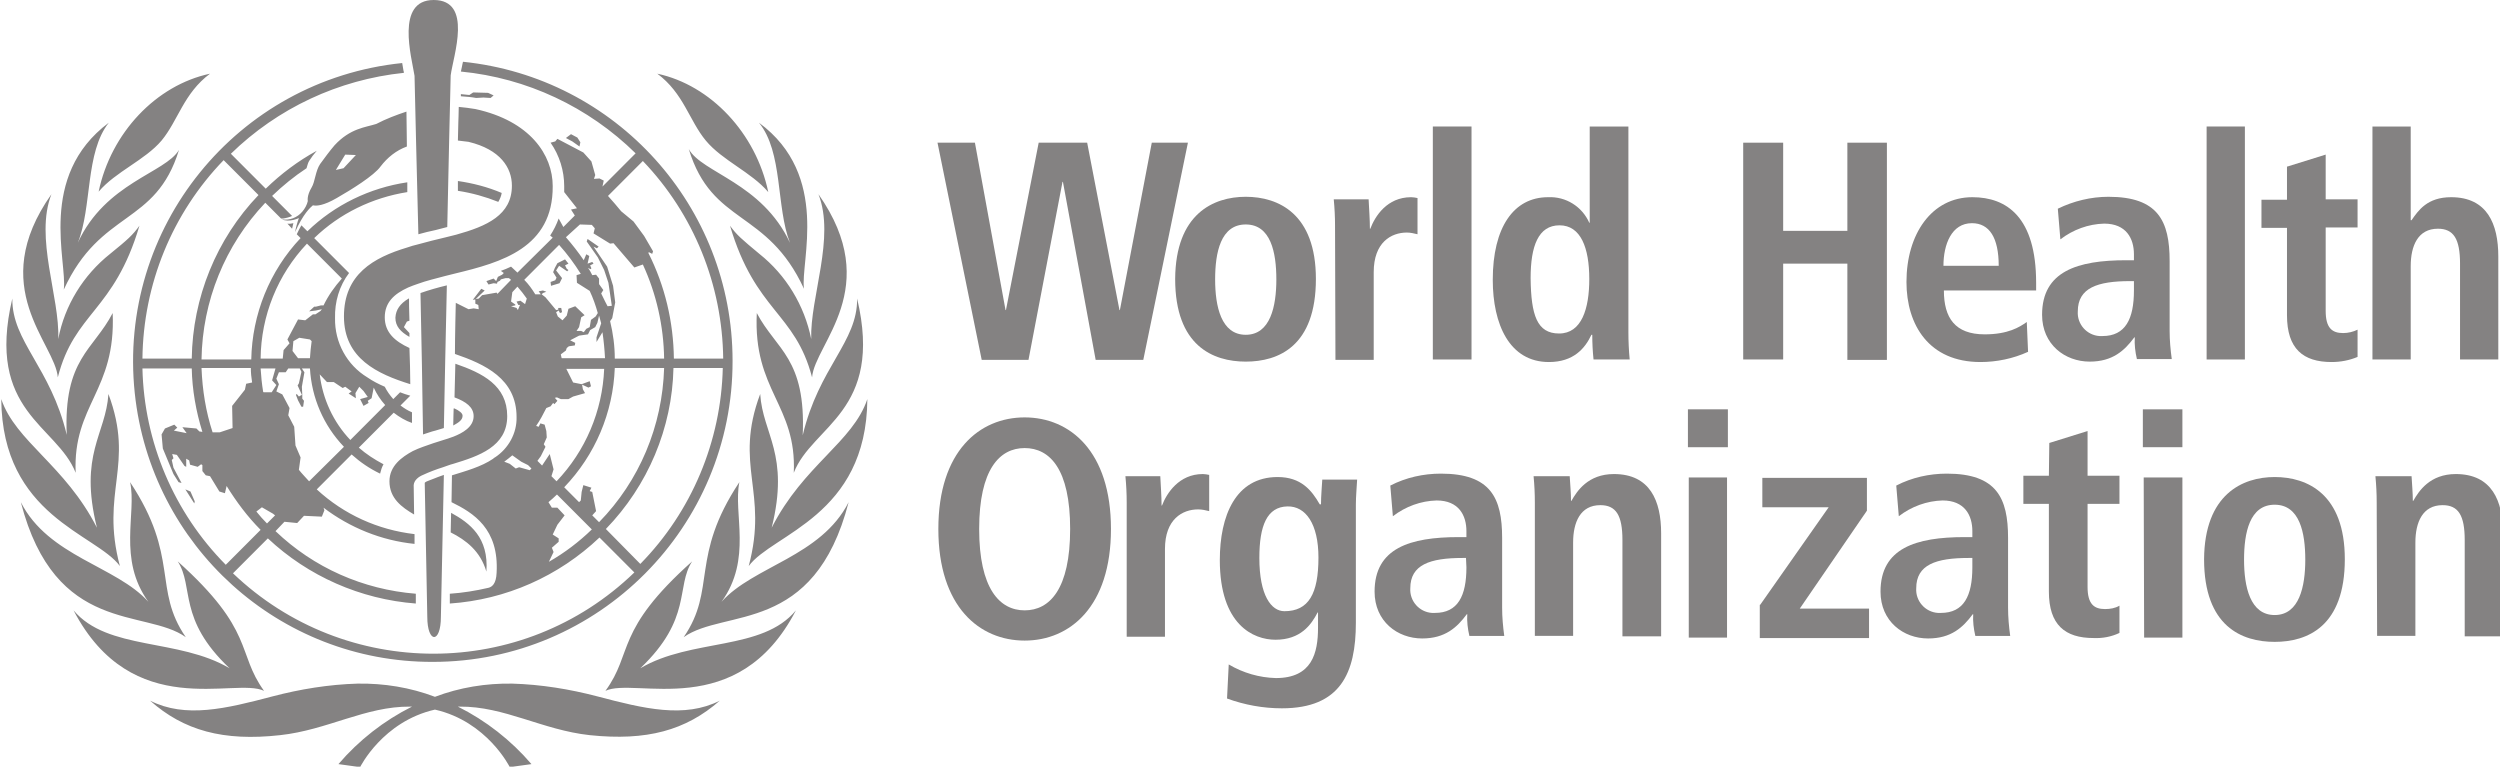 <svg width="150" height="46" viewBox="0 0 150 46" fill="none" xmlns="http://www.w3.org/2000/svg">
<g clip-path="url(#clip0_2252_96736)">
<path d="M26.02 0C23.724 0 24.694 3.424 24.872 4.549C24.872 4.6 25.051 12.292 25.102 14.056C25.459 13.953 25.791 13.877 26.148 13.8L26.836 13.621C26.862 11.909 27.041 4.574 27.041 4.523C27.194 3.348 28.392 0 26.02 0ZM25.382 26.067C25.637 25.99 25.892 25.888 26.122 25.837C26.301 25.786 26.454 25.734 26.632 25.683C26.632 25.198 26.785 18.349 26.811 17.122C26.275 17.25 25.739 17.403 25.229 17.582C25.255 18.502 25.382 25.326 25.382 26.067ZM26.275 28.622C26.199 28.648 25.969 28.75 25.816 28.801C25.663 28.852 25.484 28.929 25.484 28.98C25.484 28.98 25.637 36.851 25.637 37.004C25.637 38.614 26.454 38.64 26.454 37.004C26.454 36.902 26.632 28.494 26.632 28.494C26.632 28.494 26.403 28.571 26.275 28.622ZM24.387 6.696C23.775 6.9 23.163 7.13 22.576 7.437C21.938 7.641 21.02 7.692 20.076 8.714C19.77 9.072 19.489 9.456 19.209 9.839C18.928 10.248 18.903 10.912 18.699 11.244C18.392 11.756 18.469 12.062 18.469 12.062C18.418 12.292 18.291 12.522 18.137 12.701C17.831 13.059 17.372 13.238 16.913 13.161C17.347 13.366 17.933 13.084 17.933 13.084C17.831 13.366 17.755 13.647 17.704 13.928C18.188 12.829 18.622 12.446 18.775 12.318C18.979 12.369 19.413 12.343 20.204 11.883C21.097 11.372 22.449 10.529 22.831 9.992C23.239 9.456 23.775 9.021 24.413 8.791C24.413 8.024 24.387 7.309 24.387 6.696ZM20.612 10.094L20.153 10.197L20.714 9.277L21.352 9.302L20.612 10.094ZM23.367 28.878C23.367 29.9 24.107 30.437 24.847 30.871C24.847 30.692 24.821 29.133 24.821 29.108C24.847 28.801 25.127 28.597 25.382 28.494C25.765 28.316 26.173 28.162 26.581 28.034C26.811 27.958 26.989 27.881 27.194 27.83C28.699 27.37 30.433 26.808 30.433 24.968C30.433 23.128 28.954 22.387 27.321 21.824C27.296 22.412 27.296 23.256 27.27 23.843C27.959 24.099 28.418 24.431 28.418 24.968C28.418 25.632 27.729 25.99 27.219 26.194C27.015 26.271 26.709 26.373 26.607 26.399C26.199 26.527 25.791 26.654 25.382 26.808C25.178 26.884 24.974 26.961 24.77 27.063C24.107 27.421 23.367 27.958 23.367 28.878ZM33.163 11.168C33.163 9.302 31.811 7.258 28.52 6.542C28.188 6.491 27.857 6.44 27.525 6.414C27.525 6.696 27.5 7.334 27.5 7.334C27.5 7.539 27.474 8.28 27.474 8.433C27.678 8.459 27.908 8.484 28.112 8.51C30.025 8.97 30.714 10.069 30.714 11.142C30.714 12.906 29.209 13.57 27.372 14.081L26.76 14.234C26.199 14.362 25.612 14.516 25.051 14.669C24.847 14.72 24.642 14.771 24.438 14.848C22.398 15.461 20.637 16.458 20.637 18.988C20.637 21.518 22.653 22.438 24.617 23.051C24.617 22.336 24.591 21.594 24.566 20.879C23.673 20.47 23.086 19.933 23.086 19.039C23.086 18.144 23.648 17.633 24.489 17.25C24.668 17.173 24.872 17.097 25.102 17.02C25.586 16.841 26.148 16.713 26.709 16.56L27.321 16.407C30.076 15.742 33.188 14.873 33.163 11.168ZM27.041 31.944C27.959 32.404 28.826 33.069 29.183 34.296C29.336 32.251 28.188 31.382 27.066 30.769L27.041 31.944ZM42.347 8.433C43.342 9.634 45.076 10.324 46.097 11.526C45.357 7.999 42.653 5.111 39.438 4.421C41.02 5.597 41.352 7.232 42.347 8.433ZM3.826 17.378C6.046 12.548 9.336 13.57 10.739 8.996C9.923 10.376 6.326 10.963 4.668 14.567C5.535 12.42 5.102 9.149 6.53 7.36C2.219 10.58 4.056 15.742 3.826 17.378ZM7.806 28.929C8.214 30.794 7.04 33.529 8.903 36.11C6.989 33.963 2.908 33.401 1.25 30.13C3.316 38.129 8.724 36.493 11.148 38.231C9.158 35.343 10.79 33.427 7.806 28.929ZM7.194 33.963C5.995 29.491 8.112 27.932 6.505 23.639C6.352 26.067 4.719 27.242 5.816 31.663C3.903 27.907 0.944 26.501 0.076 23.946C0.127 30.973 5.765 32.021 7.194 33.963ZM15.841 41.451C14.183 39.151 15.306 37.848 10.663 33.682C11.658 35.216 10.637 37.132 13.775 40.097C10.714 38.282 6.454 39.049 4.413 36.621C7.933 43.368 14.107 40.608 15.841 41.451ZM38.418 40.097C41.556 37.107 40.535 35.19 41.53 33.682C36.862 37.848 38.01 39.151 36.326 41.451C38.086 40.608 44.26 43.368 47.755 36.621C45.739 39.074 41.479 38.282 38.418 40.097ZM43.291 36.11C45.153 33.529 43.979 30.82 44.362 28.929C41.377 33.427 43.01 35.343 41.02 38.231C43.469 36.493 48.852 38.129 50.918 30.13C49.26 33.401 45.204 33.963 43.291 36.11ZM35.842 41.783C34.183 41.349 32.474 41.068 30.739 41.017C29.158 40.991 27.576 41.247 26.097 41.809C24.617 41.247 23.035 40.991 21.454 41.017C19.719 41.068 18.01 41.349 16.352 41.783C13.546 42.524 11.122 43.112 9.005 42.039C11.02 43.828 13.393 44.492 16.811 44.109C19.642 43.802 21.938 42.371 24.617 42.397H24.719C23.035 43.24 21.53 44.416 20.306 45.847L21.607 46.026C21.607 46.026 22.959 43.291 26.097 42.576C29.234 43.291 30.586 46.026 30.586 46.026L31.887 45.847C30.663 44.416 29.158 43.24 27.474 42.397H27.576C30.255 42.371 32.551 43.802 35.382 44.109C38.801 44.467 41.148 43.828 43.188 42.039C41.071 43.112 38.648 42.524 35.842 41.783ZM6.76 18.783C5.612 21.007 3.801 21.518 4.005 26.092C3.035 22.029 0.714 20.496 0.739 17.914C-0.868 24.712 3.418 25.504 4.54 28.367C4.362 24.278 6.964 23.46 6.76 18.783ZM8.367 13.544C7.959 14.107 7.678 14.362 6.607 15.231C5 16.509 3.877 18.323 3.495 20.342C3.597 17.838 2.066 14.26 3.086 11.653C-0.868 17.25 3.316 20.598 3.469 22.642C4.464 18.732 6.836 18.707 8.367 13.544ZM48.673 20.342C48.265 18.323 47.168 16.509 45.561 15.231C44.489 14.337 44.209 14.107 43.801 13.544C45.331 18.707 47.704 18.732 48.724 22.642C48.877 20.623 53.061 17.276 49.107 11.653C50.127 14.26 48.597 17.838 48.673 20.342ZM52.041 23.946C51.173 26.527 48.214 27.907 46.301 31.663C47.398 27.242 45.765 26.067 45.612 23.639C44.005 27.932 46.122 29.491 44.923 33.963C46.352 32.021 51.989 30.973 52.041 23.946ZM45.408 18.783C45.178 23.46 47.806 24.278 47.627 28.367C48.724 25.53 53.035 24.712 51.428 17.914C51.454 20.521 49.132 22.029 48.163 26.118C48.367 21.492 46.581 21.007 45.408 18.783ZM9.694 8.433C10.688 7.232 11.02 5.597 12.602 4.421C9.362 5.111 6.658 7.973 5.918 11.5C6.938 10.299 8.699 9.609 9.694 8.433ZM41.326 8.944C42.729 13.544 46.02 12.522 48.239 17.327C48.01 15.717 49.847 10.529 45.535 7.36C46.989 9.123 46.556 12.42 47.398 14.567C45.714 10.963 42.117 10.376 41.326 8.944ZM30.102 11.577C29.26 11.219 28.367 10.989 27.474 10.861V11.449C28.316 11.577 29.132 11.807 29.898 12.113C30 11.934 30.076 11.756 30.102 11.577ZM29.438 5.878L29.617 5.724L29.285 5.571L28.392 5.546L28.163 5.699L27.653 5.648V5.776C27.984 5.801 28.316 5.827 28.571 5.878L29.005 5.852L29.438 5.878ZM27.755 24.942C27.755 24.789 27.551 24.636 27.27 24.508H27.219C27.219 24.636 27.194 25.223 27.194 25.53C27.525 25.351 27.755 25.198 27.755 24.942ZM17.525 13.723C17.551 13.621 17.576 13.493 17.602 13.391C17.474 13.417 17.372 13.442 17.244 13.417L17.525 13.723ZM13.418 9.609L15.51 11.704C12.984 14.337 11.556 17.863 11.505 21.518H8.546C8.597 17.046 10.331 12.803 13.418 9.609ZM12.143 25.913L11.964 25.888L11.785 25.709L10.944 25.632L11.199 25.99L10.433 25.837L10.637 25.658L10.459 25.479L9.898 25.709L9.694 26.067L9.77 26.91L10.408 28.443L10.714 28.929L10.893 28.98L10.408 28.06L10.306 27.6L10.408 27.498L10.331 27.242L10.612 27.293L11.071 27.958L11.173 28.009V27.523L11.352 27.626L11.403 27.881L11.862 28.009L12.066 27.856L12.143 27.907V28.264L12.347 28.52L12.602 28.571L13.163 29.491L13.495 29.593L13.597 29.159C14.183 30.104 14.847 30.999 15.637 31.791L13.546 33.887C10.433 30.743 8.648 26.527 8.546 22.106H11.505C11.53 23.383 11.76 24.687 12.143 25.913ZM15.051 22.08C15.051 22.361 15.076 22.642 15.127 22.949L14.77 23.026L14.694 23.383L13.928 24.354L13.954 25.683L13.188 25.939H12.755C12.347 24.687 12.143 23.409 12.091 22.08H15.051ZM15.714 30.437L16.377 30.82L16.505 30.922L16.02 31.408C15.79 31.178 15.586 30.948 15.382 30.692L15.714 30.437ZM18.418 14.618L20.51 16.713C20.076 17.199 19.694 17.736 19.413 18.323H19.26L18.954 18.4H18.852L18.546 18.681L18.954 18.63L19.311 18.553L19.234 18.656L18.928 18.86H18.775L18.316 19.218L17.882 19.167L17.244 20.368L17.372 20.598L17.015 21.007L16.964 21.518H15.637C15.663 18.937 16.658 16.483 18.418 14.618ZM20.561 23.281L20.714 23.204L21.097 23.486L20.918 23.613L21.352 23.894L21.326 23.588L21.556 23.204L21.811 23.46L22.066 23.818L21.607 23.946L21.811 24.354L22.117 24.176L22.066 24.048L22.296 23.894L22.423 23.256C22.602 23.639 22.831 23.997 23.112 24.303L21.02 26.399C20 25.326 19.362 23.946 19.183 22.463L19.617 22.923H20.025L20.561 23.281ZM17.551 21.058L17.602 20.47L17.959 20.266L18.597 20.368L18.699 20.47C18.648 20.802 18.622 21.16 18.597 21.492H17.882L17.551 21.058ZM16.581 23.102L16.301 23.537H15.816L15.79 23.511C15.714 23.051 15.663 22.566 15.637 22.106H16.53L16.326 22.821L16.581 23.102ZM18.546 28.878C18.341 28.648 18.112 28.418 17.933 28.188L18.035 27.447L17.729 26.731L17.653 25.607L17.296 24.917L17.372 24.482L16.938 23.664L16.581 23.486L16.734 23.051L16.581 22.719L16.734 22.336H17.142L17.296 22.106H17.984L18.086 22.31L17.933 23L17.857 23.128L18.112 23.69L17.933 23.792L17.806 23.639L17.755 23.69L17.882 24.022L18.086 24.406H18.188L18.239 24.048L18.137 23.92V23.69L18.112 23.204L18.265 22.336L18.112 22.106H18.597C18.699 23.869 19.413 25.53 20.637 26.808L18.546 28.878ZM36.352 31.74C38.877 29.133 40.331 25.683 40.408 22.08H43.367C43.265 26.476 41.505 30.692 38.418 33.836L36.352 31.74ZM35.535 30.922L35.765 30.667L35.535 29.517L35.382 29.466L35.484 29.261L35 29.108L34.898 29.517L34.847 30.028L34.745 30.13L33.852 29.236C35.714 27.293 36.785 24.763 36.887 22.08H39.847C39.745 25.556 38.367 28.852 35.944 31.331L35.535 30.922ZM32.933 33.708L33.214 33.12L33.112 32.864L33.52 32.507V32.302L33.163 32.072L33.444 31.484L33.877 30.922L33.444 30.462H33.112L32.908 30.13C33.086 29.977 33.265 29.823 33.418 29.67L35.51 31.766C34.745 32.507 33.877 33.171 32.933 33.708ZM32.525 27.932L32.245 27.651L32.449 27.37L32.729 26.808L32.627 26.654L32.806 26.246L32.78 25.862L32.678 25.479L32.423 25.402L32.321 25.607L32.168 25.556C32.398 25.223 32.602 24.84 32.78 24.482L33.035 24.38L33.188 24.176L33.265 24.252L33.444 24.048L33.291 23.869L33.418 23.843L33.648 23.946H34.107L34.387 23.792L35.102 23.588L34.974 23.358L34.923 23.077L35.306 23.256L35.459 23.179L35.382 22.872L34.898 23.051L34.387 22.949L33.979 22.131H36.25C36.148 24.661 35.127 27.063 33.392 28.878L33.086 28.571L33.214 28.162L32.984 27.242L32.525 27.932ZM31.454 16.79L33.546 14.694C34.03 15.231 34.464 15.819 34.847 16.432L34.592 16.509L34.617 16.969L35.382 17.454C35.586 17.889 35.739 18.323 35.867 18.783L35.739 18.988L35.459 19.192L35.382 19.627L35.178 19.729L35.025 19.933L34.872 19.857H34.592L34.745 19.627L34.872 19.039L35.076 18.911L34.515 18.374L34.107 18.528L34.005 18.937L33.75 19.218L33.469 18.988L33.367 18.732L33.52 18.63L33.597 18.783L33.724 18.732L33.673 18.477H33.495V18.579L33.367 18.604L32.729 17.838L32.5 17.659L32.576 17.582L32.78 17.506L32.576 17.429C32.576 17.429 32.347 17.48 32.321 17.48L32.449 17.659H32.117C31.913 17.327 31.709 17.046 31.454 16.79ZM31.785 28.213L31.148 28.034L30.944 28.111L30.586 27.83L30.255 27.702C30.433 27.574 30.586 27.447 30.739 27.319L31.275 27.702L31.683 27.907L31.887 28.111L31.785 28.213ZM30.663 18.374L30.918 18.323V18.272L30.663 18.093L30.739 17.531L31.046 17.199C31.25 17.429 31.428 17.659 31.607 17.914L31.505 18.247L31.224 18.042L30.994 18.093L31.097 18.298H31.199L31.071 18.604L30.994 18.477L30.663 18.374ZM34.209 20.419L34.745 20.138L35.28 20.061L35.408 19.806L35.714 19.627L35.842 19.371L35.944 18.937C35.995 19.09 36.02 19.243 36.071 19.397L35.791 20.24V20.521L36.148 19.933C36.224 20.444 36.275 20.981 36.301 21.492H33.699L33.648 21.262L33.954 21.032L34.005 20.879L34.132 20.777L34.489 20.726L34.515 20.572L34.209 20.419ZM34.796 13.468L35.51 13.493L35.688 13.698L35.612 14.004L36.607 14.618L36.811 14.592L38.061 16.049L38.571 15.87C39.387 17.633 39.821 19.576 39.847 21.518H36.887C36.887 20.751 36.785 20.01 36.607 19.269L36.734 19.09L36.913 18.144L36.785 17.148L36.428 15.998L35.612 14.797L35.816 14.899L35.918 14.797L35.255 14.337L35.204 14.49L35.867 15.436L36.25 16.202L36.505 16.969L36.581 17.48L36.709 18.349L36.454 18.374C36.454 18.374 36.173 17.838 36.071 17.608L36.199 17.403L35.944 17.046V16.713L35.765 16.483L35.535 16.509C35.459 16.356 35.382 16.202 35.28 16.074L35.433 16.151L35.484 16.1L35.408 15.921L35.612 15.819L35.535 15.717L35.255 15.819L35.357 15.359L35.178 15.257L35.025 15.614C34.694 15.129 34.336 14.669 33.954 14.234L34.796 13.468ZM38.571 9.66C41.632 12.854 43.342 17.097 43.392 21.518H40.433C40.408 19.32 39.898 17.148 38.903 15.18L38.928 15.129L39.132 15.231L39.183 15.078L38.648 14.158L38.01 13.289L37.27 12.676C37.015 12.369 36.76 12.062 36.479 11.756L38.571 9.66ZM25.969 39.713C35.918 39.713 43.979 31.612 43.954 21.646C43.954 12.394 36.964 4.651 27.78 3.706L27.755 3.808C27.729 3.987 27.678 4.14 27.653 4.293C31.607 4.677 35.306 6.414 38.137 9.2L36.148 11.193L36.224 10.836L35.969 10.708L35.637 10.733L35.714 10.503L35.484 9.686L35 9.149L33.444 8.331L33.316 8.484L33.035 8.561C33.571 9.328 33.852 10.248 33.852 11.168V11.526L34.617 12.497L34.26 12.573L34.489 12.931L33.801 13.621L33.52 13.11C33.392 13.468 33.214 13.826 33.01 14.132L33.163 14.26L31.046 16.356C30.918 16.228 30.791 16.126 30.663 15.998C30.459 16.1 30.255 16.177 30.051 16.253L30.229 16.381L30.127 16.483L29.872 16.611L29.77 16.867L29.617 16.713L29.183 16.867L29.311 17.071L29.617 16.994L29.821 17.02L29.847 16.918L30 16.841L30.051 16.764L30.331 16.688H30.535L30.663 16.79L29.847 17.633L29.796 17.557L28.928 17.71L28.724 17.914L28.546 17.94L29.081 17.429L28.877 17.327L28.367 17.991L28.52 17.966V18.221L28.699 18.298L28.724 18.553L28.418 18.502L28.112 18.553L27.347 18.17C27.347 18.17 27.296 20.214 27.296 21.237C29.081 21.85 30.994 22.719 30.994 25.019C31.02 25.99 30.51 26.91 29.694 27.447L29.642 27.472L29.591 27.523C28.877 28.009 27.933 28.264 27.117 28.52L27.091 30.13C28.392 30.769 29.949 31.714 29.796 34.372C29.77 35.037 29.515 35.216 29.311 35.267C28.546 35.446 27.755 35.573 26.989 35.624V36.212C30.357 35.982 33.52 34.577 35.969 32.251L38.061 34.347C31.352 40.838 20.714 40.838 13.979 34.398L16.071 32.302C18.494 34.577 21.632 35.957 24.949 36.212V35.624C21.785 35.369 18.826 34.066 16.53 31.868L17.066 31.306L17.831 31.382L18.239 30.948L19.311 30.999L19.464 30.616L19.413 30.462C20.994 31.663 22.882 32.43 24.872 32.634V32.047C22.678 31.791 20.637 30.871 19.005 29.363L21.097 27.268C21.607 27.728 22.168 28.111 22.806 28.418C22.857 28.213 22.908 28.034 23.01 27.856C22.474 27.574 21.964 27.242 21.53 26.859L23.622 24.763C23.954 25.019 24.336 25.249 24.719 25.377V24.738C24.464 24.636 24.234 24.482 24.03 24.329L24.617 23.741C24.413 23.69 24.209 23.613 24.005 23.537L23.597 23.946C23.392 23.716 23.214 23.46 23.086 23.204C22.729 23.051 22.372 22.872 22.041 22.642C20.816 21.901 20.076 20.547 20.102 19.09C20.076 18.119 20.357 17.148 20.944 16.381L18.852 14.286C20.382 12.803 22.347 11.858 24.438 11.526V10.938C22.194 11.27 20.076 12.292 18.444 13.877L18.086 13.519C18.01 13.647 17.908 13.826 17.806 14.056L18.035 14.286C16.173 16.253 15.127 18.86 15.076 21.569H12.091C12.143 18.068 13.495 14.72 15.918 12.164L16.862 13.11H16.989C17.168 13.084 17.372 13.033 17.525 12.957L16.326 11.756C16.964 11.142 17.653 10.58 18.392 10.094C18.444 9.941 18.469 9.788 18.546 9.66C18.673 9.456 18.826 9.251 19.005 9.047C17.882 9.66 16.862 10.427 15.944 11.321L13.852 9.226C16.658 6.491 20.306 4.779 24.234 4.37C24.234 4.293 24.209 4.242 24.209 4.242C24.183 4.089 24.158 3.961 24.132 3.782C14.209 4.804 7.04 13.672 8.086 23.588C9.056 32.762 16.76 39.739 25.969 39.713ZM34.821 8.536L34.642 8.254L34.26 8.05L33.954 8.28L34.336 8.484L34.77 8.791L34.821 8.536ZM33.035 16.918L33.061 17.148L33.571 16.994L33.724 16.688L33.367 16.228L33.546 15.947L34.03 16.279L34.107 16.202L34.005 16.126L33.903 15.921L34.107 15.819L33.903 15.563L33.444 15.793L33.291 16.074L33.188 16.33L33.392 16.662L33.316 16.816L33.035 16.918ZM11.658 30.207L11.683 30.079L11.428 29.491L11.122 29.363L11.658 30.207ZM23.724 19.064C23.724 19.576 24.03 19.908 24.566 20.214V19.984L24.234 19.627L24.413 19.294L24.566 19.243C24.541 18.656 24.541 18.017 24.541 17.914H24.515C24.005 18.221 23.75 18.579 23.724 19.064Z" fill="#848282"/>
<path d="M63.776 10.912H63.75L61.709 21.594H58.903L56.25 8.561H58.495L60.332 18.604H60.357L62.321 8.561H65.23L67.168 18.604H67.194L69.107 8.561H71.275L68.597 21.594H65.74L63.776 10.912Z" fill="#848282"/>
<path d="M74.745 11.807C76.709 11.807 78.954 12.829 78.954 16.739C78.954 20.777 76.709 21.697 74.745 21.697C72.78 21.697 70.51 20.751 70.51 16.739C70.535 12.829 72.806 11.807 74.745 11.807ZM74.745 20.087C76.224 20.087 76.581 18.374 76.581 16.764C76.581 15.154 76.25 13.468 74.745 13.468C73.239 13.468 72.908 15.154 72.908 16.764C72.908 18.374 73.265 20.087 74.745 20.087Z" fill="#848282"/>
<path d="M80.102 13.544C80.102 13.008 80.076 12.496 80.025 11.96H82.117C82.143 12.548 82.194 13.135 82.194 13.723H82.219C82.5 12.982 83.214 11.832 84.668 11.832C84.796 11.832 84.923 11.858 85.051 11.883V14.055C84.847 14.004 84.617 13.953 84.413 13.953C83.469 13.953 82.423 14.541 82.423 16.33V21.594H80.127L80.102 13.544Z" fill="#848282"/>
<path d="M85.97 7.59H88.291V21.569H85.97V7.59Z" fill="#848282"/>
<path d="M97.704 7.59V19.933C97.704 20.47 97.73 21.032 97.781 21.569H95.612C95.561 21.083 95.536 20.572 95.536 20.087H95.485C95.102 20.904 94.413 21.722 92.934 21.722C90.561 21.722 89.566 19.448 89.566 16.79C89.566 13.646 90.816 11.832 92.883 11.832C93.954 11.781 94.924 12.394 95.357 13.365H95.383V7.59H97.704ZM93.546 20.01C94.898 20.01 95.357 18.528 95.357 16.739C95.357 14.873 94.847 13.519 93.572 13.519C92.296 13.519 91.837 14.771 91.837 16.688C91.862 18.911 92.219 20.01 93.546 20.01Z" fill="#848282"/>
<path d="M104.592 8.561H106.99V13.851H110.842V8.561H113.214V21.594H110.842V15.818H106.99V21.568H104.592V8.561Z" fill="#848282"/>
<path d="M121.684 21.109C120.791 21.518 119.796 21.722 118.826 21.722C115.74 21.722 114.388 19.499 114.388 16.918C114.388 14.055 115.893 11.832 118.342 11.832C120.408 11.832 122.168 13.033 122.168 16.969V17.429H116.633C116.633 19.064 117.296 20.061 119.082 20.061C120.485 20.061 121.173 19.627 121.607 19.32L121.684 21.109ZM119.923 15.947C119.923 14.26 119.362 13.391 118.316 13.391C117.092 13.391 116.607 14.669 116.607 15.947H119.923Z" fill="#848282"/>
<path d="M123.469 12.522C124.413 12.062 125.459 11.807 126.505 11.807C129.49 11.807 130.178 13.263 130.178 15.665V19.857C130.178 20.419 130.229 20.981 130.306 21.543H128.214C128.112 21.109 128.061 20.674 128.087 20.24H128.061C127.474 21.032 126.76 21.697 125.383 21.697C123.903 21.697 122.525 20.674 122.525 18.886C122.525 16.279 124.643 15.614 127.576 15.614H128.036V15.257C128.036 14.311 127.576 13.417 126.25 13.417C125.306 13.442 124.388 13.774 123.622 14.362L123.469 12.522ZM128.01 16.867H127.806C125.842 16.867 124.668 17.276 124.668 18.681C124.617 19.448 125.204 20.112 125.969 20.163H126.148C127.525 20.163 128.036 19.141 128.036 17.429V16.867H128.01Z" fill="#848282"/>
<path d="M132.397 7.59H134.693V21.569H132.397V7.59Z" fill="#848282"/>
<path d="M137.245 9.992L139.541 9.276V11.96H141.454V13.646H139.541V18.655C139.541 19.677 139.923 19.984 140.586 19.984C140.893 19.984 141.199 19.907 141.454 19.78V21.415C140.969 21.62 140.433 21.722 139.898 21.722C138.188 21.722 137.219 20.93 137.219 18.911V13.672H135.688V11.985H137.219V9.992H137.245Z" fill="#848282"/>
<path d="M142.347 7.59H144.643V13.212H144.694C145.102 12.624 145.637 11.832 147.066 11.832C149.234 11.832 149.898 13.442 149.898 15.384V21.569H147.602V15.819C147.602 14.336 147.219 13.723 146.275 13.723C145.076 13.723 144.643 14.745 144.643 15.972V21.569H142.347V7.59Z" fill="#848282"/>
<path d="M61.479 25.044C64.183 25.044 66.658 27.063 66.658 31.739C66.658 36.416 64.183 38.435 61.479 38.435C58.775 38.435 56.301 36.416 56.301 31.739C56.301 27.063 58.775 25.044 61.479 25.044ZM61.479 36.621C62.984 36.621 64.209 35.343 64.209 31.739C64.209 28.136 62.984 26.884 61.479 26.884C59.974 26.884 58.75 28.162 58.75 31.739C58.75 35.317 59.974 36.621 61.479 36.621Z" fill="#848282"/>
<path d="M67.602 30.156C67.602 29.619 67.576 29.108 67.525 28.571H69.617C69.643 29.159 69.694 29.747 69.694 30.334H69.719C70 29.593 70.74 28.443 72.168 28.443C72.296 28.443 72.423 28.469 72.551 28.494V30.667C72.347 30.616 72.117 30.564 71.888 30.564C70.944 30.564 69.898 31.152 69.898 32.941V38.206H67.602V30.156Z" fill="#848282"/>
<path d="M73.724 39.867C74.591 40.378 75.561 40.659 76.556 40.684C78.724 40.684 79.081 39.176 79.081 37.669V36.749H79.056C78.673 37.49 78.035 38.384 76.53 38.384C75.204 38.384 73.189 37.49 73.189 33.605C73.189 30.948 74.132 28.622 76.658 28.622C78.061 28.622 78.699 29.414 79.183 30.258H79.26C79.26 29.747 79.311 29.261 79.336 28.775H81.428C81.403 29.287 81.352 29.772 81.352 30.283V37.362C81.352 40.378 80.433 42.499 76.913 42.499C75.79 42.499 74.668 42.294 73.622 41.911L73.724 39.867ZM77.066 36.672C78.52 36.672 79.107 35.624 79.107 33.452C79.107 31.433 78.341 30.36 77.245 30.385C76.02 30.411 75.561 31.535 75.561 33.478C75.561 35.727 76.275 36.672 77.066 36.672Z" fill="#848282"/>
<path d="M83.418 29.134C84.362 28.648 85.408 28.418 86.454 28.418C89.439 28.418 90.128 29.875 90.128 32.277V36.468C90.128 37.03 90.179 37.592 90.255 38.155H88.163C88.061 37.72 88.01 37.286 88.036 36.851H88.01C87.424 37.644 86.709 38.308 85.332 38.308C83.852 38.308 82.475 37.286 82.475 35.497C82.475 32.89 84.592 32.226 87.526 32.226H87.985V31.868C87.985 30.922 87.526 30.028 86.199 30.028C85.255 30.053 84.337 30.386 83.572 30.974L83.418 29.134ZM87.959 33.478H87.755C85.791 33.478 84.618 33.887 84.618 35.292C84.567 36.059 85.153 36.724 85.918 36.775H86.097C87.475 36.775 87.985 35.752 87.985 34.04L87.959 33.478Z" fill="#848282"/>
<path d="M92.091 30.156C92.091 29.619 92.066 29.108 92.015 28.571H94.183C94.209 29.057 94.26 29.568 94.26 30.053H94.285C94.617 29.466 95.28 28.443 96.836 28.443C99.004 28.443 99.668 30.053 99.668 31.996V38.18H97.346V32.404C97.346 30.922 96.964 30.309 96.02 30.309C94.821 30.309 94.387 31.331 94.387 32.558V38.154H92.091V30.156Z" fill="#848282"/>
<path d="M101.275 24.559H103.673V26.833H101.275V24.559ZM101.326 28.648H103.622V38.256H101.326V28.648Z" fill="#848282"/>
<path d="M105.612 36.288L109.72 30.436H105.74V28.673H112.015V30.641L107.985 36.518H112.143V38.282H105.587V36.288H105.612Z" fill="#848282"/>
<path d="M113.775 29.134C114.719 28.648 115.765 28.418 116.811 28.418C119.795 28.418 120.484 29.875 120.484 32.277V36.468C120.484 37.03 120.535 37.592 120.612 38.155H118.52C118.418 37.72 118.367 37.286 118.392 36.851H118.367C117.78 37.644 117.066 38.308 115.688 38.308C114.209 38.308 112.831 37.286 112.831 35.497C112.831 32.89 114.948 32.226 117.882 32.226H118.341V31.868C118.341 30.922 117.882 30.028 116.556 30.028C115.612 30.053 114.693 30.386 113.928 30.974L113.775 29.134ZM118.316 33.478H118.112C116.147 33.478 114.974 33.887 114.974 35.292C114.923 36.059 115.51 36.724 116.275 36.775H116.454C117.831 36.775 118.341 35.752 118.341 34.04V33.478H118.316Z" fill="#848282"/>
<path d="M122.958 26.578L125.254 25.862V28.546H127.168V30.232H125.254V35.216C125.254 36.238 125.637 36.544 126.3 36.544C126.606 36.544 126.913 36.493 127.168 36.34V37.976C126.683 38.206 126.147 38.308 125.612 38.282C123.902 38.282 122.933 37.49 122.933 35.497V30.232H121.402V28.546H122.933L122.958 26.578Z" fill="#848282"/>
<path d="M128.571 24.559H130.944V26.833H128.571V24.559ZM128.622 28.648H130.944V38.256H128.648L128.622 28.648Z" fill="#848282"/>
<path d="M136.48 28.622C138.444 28.622 140.689 29.644 140.689 33.554C140.689 37.592 138.444 38.512 136.48 38.512C134.516 38.512 132.245 37.592 132.245 33.554C132.271 29.67 134.541 28.622 136.48 28.622ZM136.48 36.902C137.959 36.902 138.317 35.19 138.317 33.58C138.317 31.97 137.985 30.283 136.48 30.283C134.975 30.283 134.643 31.97 134.643 33.58C134.643 35.19 135 36.902 136.48 36.902Z" fill="#848282"/>
<path d="M142.602 30.156C142.602 29.619 142.576 29.108 142.525 28.571H144.694C144.719 29.057 144.77 29.568 144.77 30.053H144.796C145.127 29.466 145.791 28.443 147.347 28.443C149.515 28.443 150.178 30.053 150.178 31.996V38.18H147.883V32.404C147.883 30.922 147.5 30.309 146.556 30.309C145.357 30.309 144.923 31.331 144.923 32.558V38.154H142.627L142.602 30.156Z" fill="#848282"/>
</g>
<defs>
<clipPath id="clip0_2252_96736">
<rect width="150" height="46" fill="white"/>
</clipPath>
</defs>
</svg>
